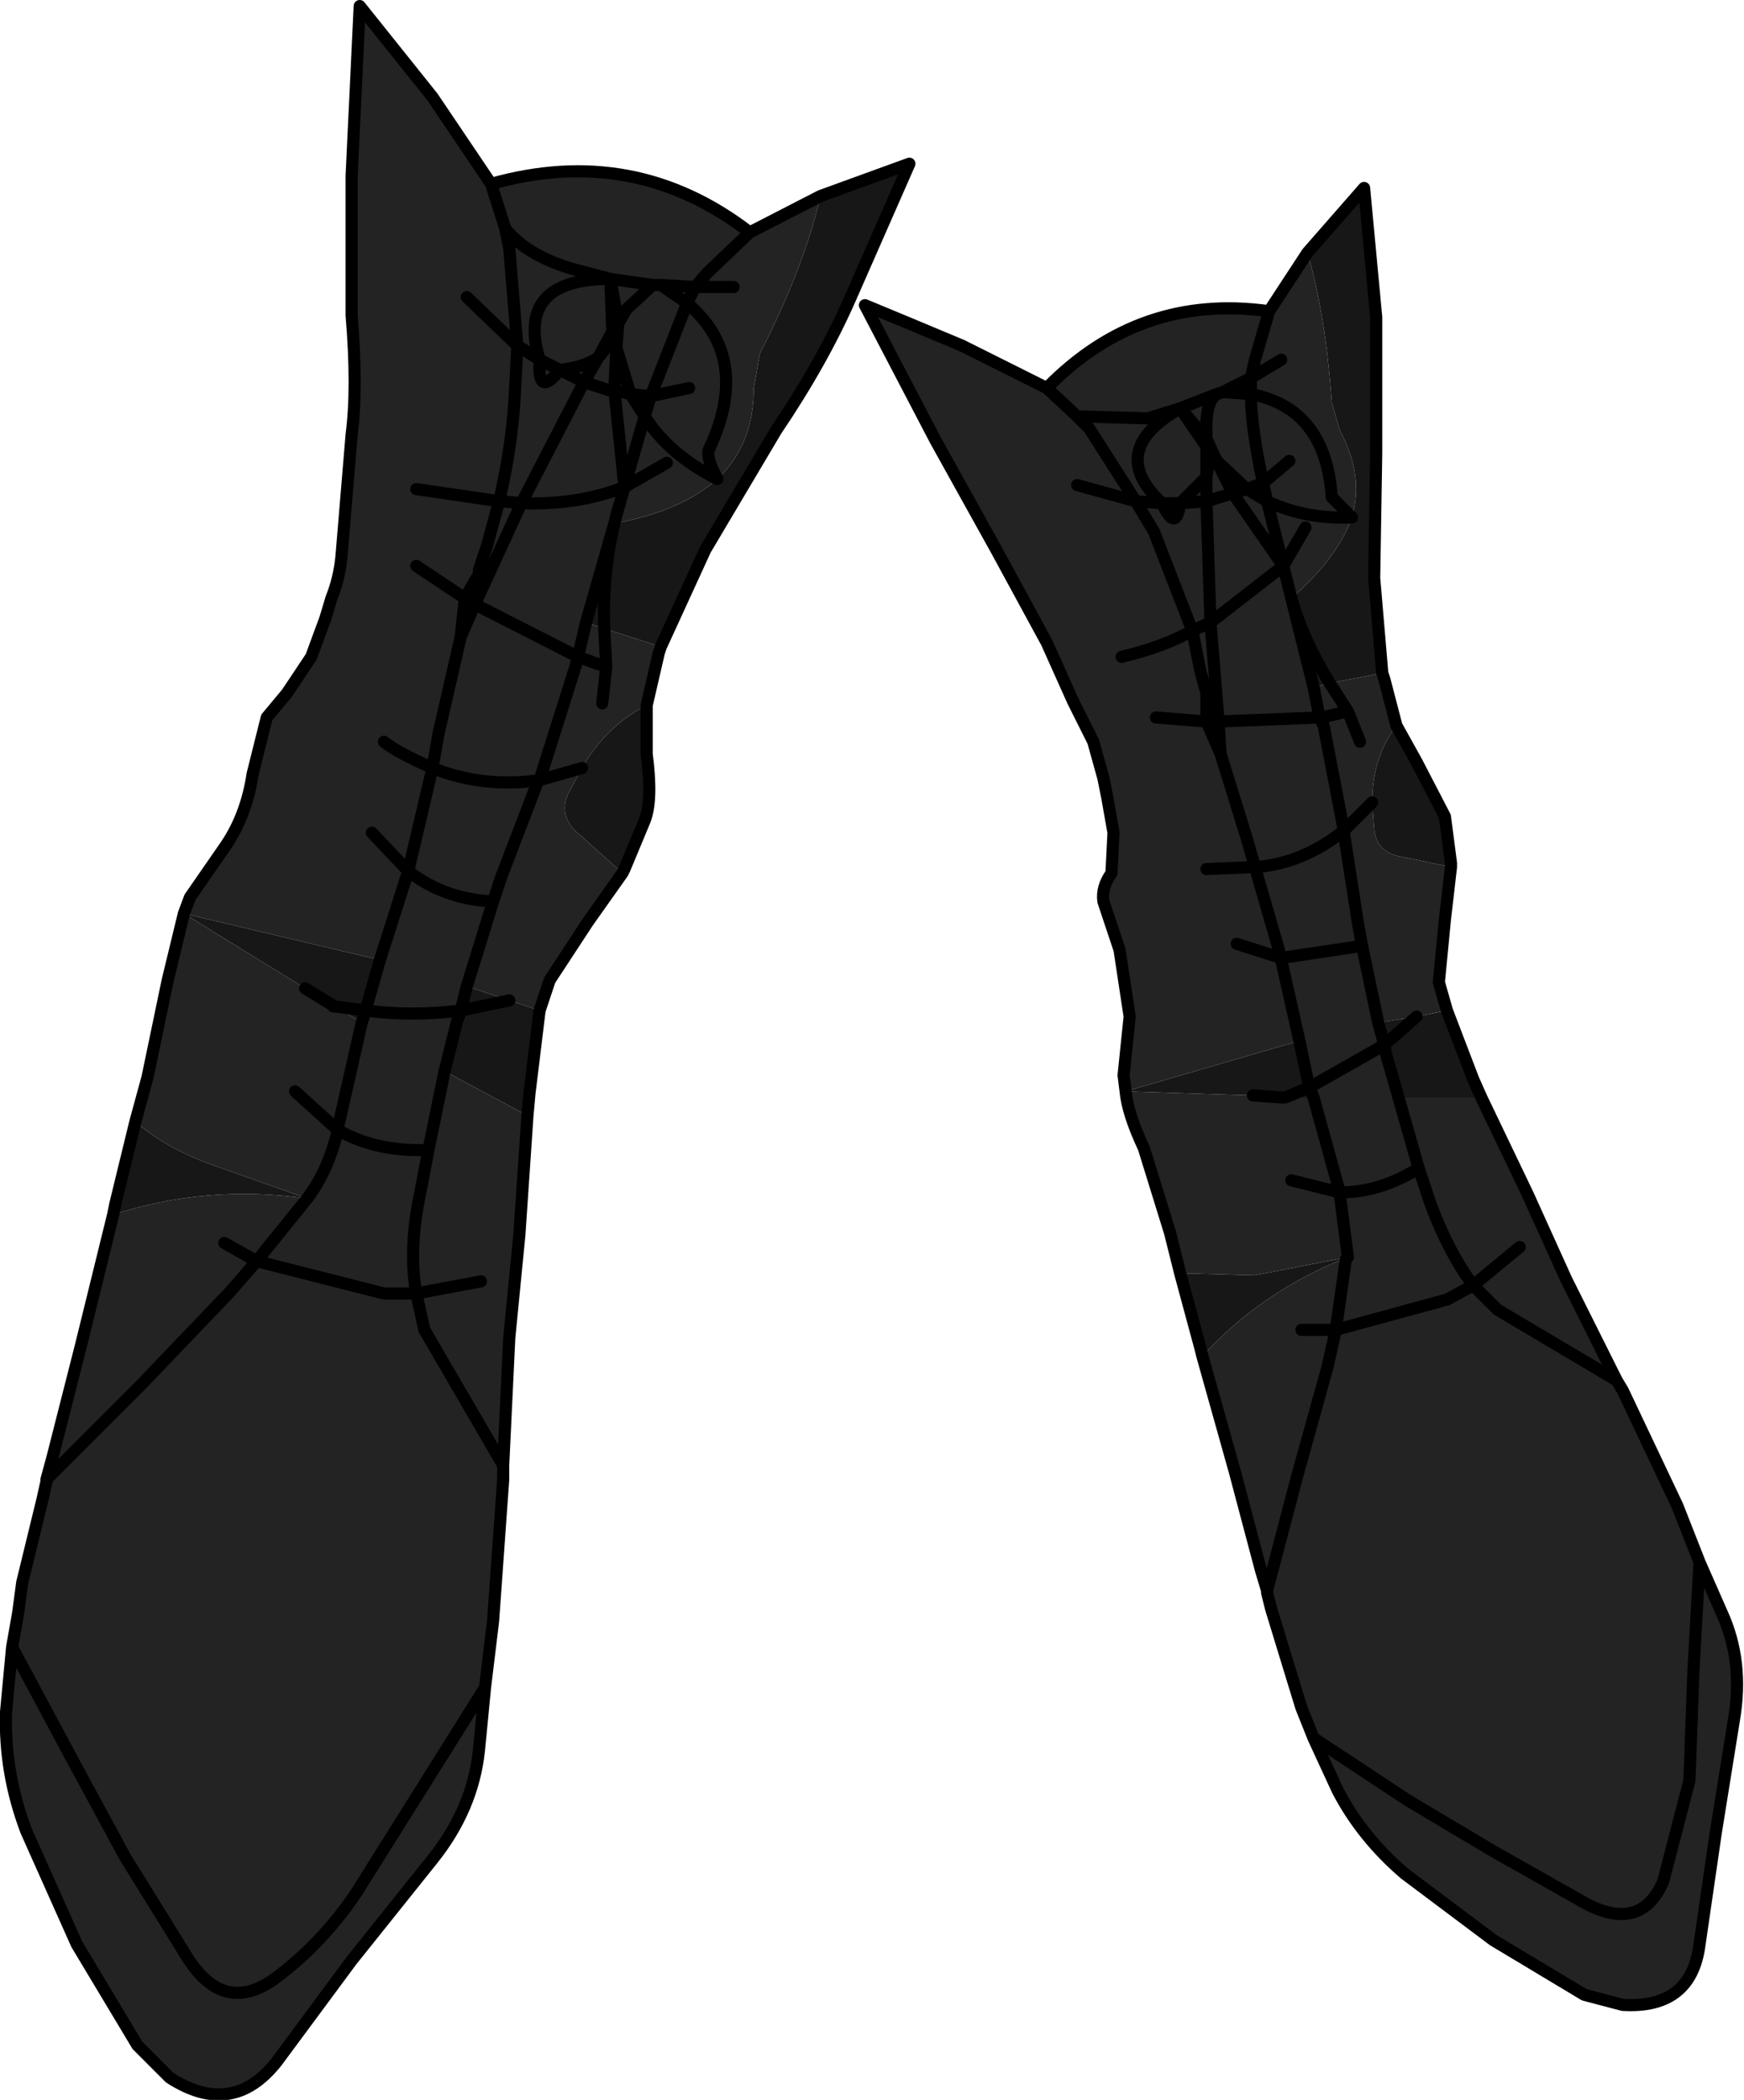 <?xml version="1.0" encoding="UTF-8" standalone="no"?>
<svg xmlns:xlink="http://www.w3.org/1999/xlink" height="51.95px" width="43.15px" xmlns="http://www.w3.org/2000/svg">
  <g transform="matrix(1.0, 0.0, 0.0, 1.0, 21.45, 27.05)">
    <path d="M-1.15 -22.2 L1.05 -23.0 -0.4 -19.7 Q-1.1 -18.1 -2.25 -16.4 L-4.0 -13.45 -5.1 -11.05 -6.5 -11.5 Q-6.55 -12.85 -6.25 -14.1 -6.55 -12.85 -6.5 -11.5 L-6.95 -11.65 -6.25 -14.1 Q-4.6 -14.4 -3.7 -15.2 -2.8 -16.05 -2.8 -17.45 L-2.65 -18.3 Q-1.55 -20.45 -1.15 -22.2 M-5.45 -9.6 L-5.45 -8.4 Q-5.3 -7.25 -5.5 -6.75 L-6.0 -5.55 -6.05 -5.45 -7.05 -6.35 Q-7.65 -6.8 -7.4 -7.4 L-7.05 -8.05 Q-6.45 -9.1 -5.45 -9.6 M-8.1 -2.05 L-8.35 0.0 -8.4 0.55 -10.45 -0.55 -10.15 -1.75 -10.05 -2.05 -9.9 -2.65 -8.85 -2.3 -8.1 -2.05 M-18.65 3.0 L-18.6 2.75 -18.1 0.7 Q-17.35 1.35 -16.25 1.75 L-13.85 2.6 Q-16.35 2.25 -18.65 3.0 M10.9 -20.8 L12.3 -22.4 12.6 -19.2 12.6 -15.85 12.55 -12.75 12.75 -10.4 11.45 -10.15 Q10.8 -11.2 10.5 -12.25 10.8 -11.2 11.45 -10.15 L11.05 -10.05 10.5 -12.25 Q11.65 -13.25 12.0 -14.25 12.3 -15.3 11.7 -16.4 L11.5 -17.1 Q11.35 -19.25 10.9 -20.8 M13.1 -9.1 L13.6 -8.2 14.3 -6.85 14.45 -5.7 14.45 -5.6 13.25 -5.85 Q12.6 -5.95 12.55 -6.55 L12.5 -7.2 Q12.5 -8.3 13.1 -9.1 M14.35 -2.05 L15.0 -0.35 15.2 0.1 13.15 0.1 12.85 -0.95 12.8 -1.2 12.65 -1.75 13.6 -1.9 14.35 -2.05 M8.3 6.5 L8.25 6.3 7.75 4.45 9.6 4.5 11.9 4.05 Q9.75 4.9 8.3 6.5 M10.7 -1.3 L10.9 -0.35 10.95 -0.15 11.05 0.1 10.35 0.1 10.25 0.1 9.55 0.05 6.4 -0.05 10.7 -1.3 M10.35 0.1 L10.95 -0.15 10.35 0.1 M13.6 -1.9 L12.8 -1.2 13.6 -1.9 M-12.05 -3.3 L-12.35 -2.25 -12.4 -2.05 -13.15 -2.15 -12.4 -2.05 -12.5 -1.75 -13.15 -2.15 -13.25 -2.2 -13.9 -2.6 -16.9 -4.45 -12.05 -3.3 M-10.05 -2.05 L-8.85 -2.3 -10.05 -2.05" fill="#171717" fill-rule="evenodd" stroke="none"/>
    <path d="M-5.1 -11.05 L-5.15 -10.9 -5.45 -9.6 Q-6.45 -9.1 -7.05 -8.05 L-7.4 -7.4 Q-7.65 -6.8 -7.05 -6.35 L-6.05 -5.45 -6.9 -4.25 -7.85 -2.8 -8.1 -2.05 -8.85 -2.3 -9.9 -2.65 -9.25 -4.75 -9.05 -5.35 -8.15 -7.7 -8.1 -7.75 -7.05 -8.05 -8.1 -7.75 -8.15 -7.7 -9.05 -5.35 -9.25 -4.75 -9.9 -2.65 -10.05 -2.05 -10.15 -1.75 -10.45 -0.55 -8.4 0.55 -8.6 3.5 -8.85 6.05 -9.0 9.2 -9.0 9.55 -9.25 13.05 -9.45 14.7 -9.6 16.25 Q-9.75 17.7 -10.75 18.95 L-12.75 21.45 -14.6 23.95 Q-15.7 25.35 -17.25 24.35 L-18.05 23.55 -19.55 21.05 -20.8 18.25 Q-21.35 16.8 -21.3 15.3 L-21.15 13.7 -21.0 12.85 -20.9 12.1 -20.4 10.05 -20.3 9.6 -20.3 9.55 -20.15 9.0 -19.45 6.25 -18.65 3.0 Q-16.35 2.25 -13.85 2.6 L-15.1 4.15 -15.9 3.7 -15.1 4.15 -13.85 2.6 Q-13.35 1.95 -13.1 0.95 L-13.1 0.9 -14.15 -0.05 -13.1 0.9 -13.1 0.95 Q-13.35 1.95 -13.85 2.6 L-16.25 1.75 Q-17.35 1.35 -18.1 0.7 L-17.8 -0.4 -17.3 -2.8 -16.9 -4.45 -16.75 -4.85 -15.85 -6.15 Q-15.35 -6.9 -15.2 -7.9 L-14.85 -9.3 -14.35 -9.9 -13.75 -10.8 -13.4 -11.75 -13.25 -12.25 Q-13.05 -12.75 -13.0 -13.3 L-12.9 -14.5 -12.75 -16.3 Q-12.6 -17.45 -12.75 -19.25 L-12.75 -22.7 -12.55 -26.9 -10.75 -24.65 -9.3 -22.5 Q-5.75 -23.5 -2.9 -21.3 L-1.15 -22.2 Q-1.55 -20.45 -2.65 -18.3 L-2.8 -17.45 Q-2.8 -16.05 -3.7 -15.2 -4.6 -14.4 -6.25 -14.1 L-6.2 -14.3 -6.0 -15.0 -6.25 -17.4 -5.85 -17.3 -6.2 -18.45 -6.25 -17.4 -6.4 -17.4 -7.0 -17.6 -6.65 -18.2 -6.25 -18.7 -6.3 -18.85 -6.15 -19.05 -6.25 -18.7 -6.15 -19.05 -6.3 -18.85 -6.25 -18.7 -6.2 -18.45 -6.15 -19.05 -6.2 -18.45 -6.25 -18.7 -6.65 -18.2 -7.0 -17.6 -6.4 -17.4 -6.25 -17.4 -6.2 -18.45 -5.85 -17.3 -6.25 -17.4 -6.0 -15.0 -6.2 -14.3 -6.25 -14.1 -6.95 -11.65 -6.5 -11.5 -5.1 -11.05 M7.75 4.45 L7.5 3.45 6.85 1.35 Q6.45 0.5 6.4 -0.05 L6.35 -0.45 6.5 -1.9 6.25 -3.55 5.85 -4.75 Q5.8 -5.1 6.05 -5.45 L6.1 -6.45 5.95 -7.3 5.85 -7.8 5.6 -8.7 5.1 -9.7 4.45 -11.15 3.2 -13.45 1.7 -16.15 -0.05 -19.5 Q0.8 -19.15 2.35 -18.5 L4.45 -17.45 Q6.75 -19.8 9.95 -19.35 L10.9 -20.8 Q11.35 -19.25 11.5 -17.1 L11.7 -16.4 Q12.3 -15.3 12.0 -14.25 11.65 -13.25 10.5 -12.25 L10.45 -12.45 10.3 -13.05 9.05 -14.85 8.9 -14.8 8.4 -14.65 8.4 -15.25 8.5 -15.85 8.4 -16.0 8.4 -16.2 8.5 -15.85 8.4 -16.2 8.4 -16.0 8.5 -15.85 8.65 -15.65 9.05 -14.85 9.4 -14.95 9.9 -14.65 9.8 -15.1 10.45 -15.65 9.8 -15.1 9.9 -14.65 9.4 -14.95 9.05 -14.85 8.65 -15.65 8.5 -15.85 8.4 -15.25 8.4 -14.65 8.9 -14.8 9.05 -14.85 10.3 -13.05 10.45 -12.45 10.5 -12.25 11.05 -10.05 11.45 -10.15 12.75 -10.4 12.8 -10.25 13.1 -9.1 Q12.5 -8.3 12.5 -7.2 L12.55 -6.55 Q12.6 -5.95 13.25 -5.85 L14.45 -5.6 14.3 -4.3 14.15 -2.75 14.35 -2.05 13.6 -1.9 12.65 -1.75 12.25 -3.65 12.15 -4.2 11.8 -6.45 11.8 -6.5 12.5 -7.2 11.8 -6.5 11.8 -6.45 12.15 -4.2 12.25 -3.65 12.65 -1.75 12.8 -1.2 10.95 -0.15 12.8 -1.2 12.85 -0.95 13.15 0.1 15.2 0.1 16.35 2.5 17.3 4.6 18.55 7.1 18.7 7.35 20.05 10.2 20.6 11.6 21.15 12.85 Q21.7 14.05 21.45 15.5 L21.0 18.3 20.6 21.05 Q20.4 22.65 18.7 22.55 L17.75 22.3 15.5 20.95 13.3 19.3 Q12.25 18.4 11.65 17.25 L11.05 15.95 10.75 15.2 10.55 14.55 10.0 12.75 9.9 12.35 9.9 12.3 9.75 11.8 9.1 9.35 8.3 6.5 Q9.75 4.9 11.9 4.05 L9.6 4.5 7.75 4.45 M-4.25 -19.95 L-4.45 -19.55 -5.1 -20.0 -4.25 -19.95 -3.95 -20.3 -2.9 -21.3 -3.95 -20.3 -4.25 -19.95 -3.3 -19.95 -4.25 -19.95 -5.1 -20.0 -4.45 -19.55 -4.25 -19.95 M-4.95 -15.6 L-6.0 -15.0 -5.7 -16.05 -5.5 -16.75 -5.85 -17.3 -5.35 -17.25 -4.45 -19.55 Q-2.85 -18.2 -3.9 -15.95 -4.0 -15.75 -3.7 -15.2 -4.9 -15.8 -5.5 -16.75 L-5.35 -17.25 -4.4 -17.45 -5.35 -17.25 -5.5 -16.75 Q-4.9 -15.8 -3.7 -15.2 -4.0 -15.75 -3.9 -15.95 -2.85 -18.2 -4.45 -19.55 L-5.35 -17.25 -5.85 -17.3 -5.5 -16.75 -5.7 -16.05 -6.0 -15.0 -4.95 -15.6 M9.95 -19.35 L9.6 -18.15 9.5 -17.7 8.8 -17.35 8.65 -17.3 7.75 -16.95 6.95 -16.7 5.2 -16.75 4.45 -17.45 5.2 -16.75 6.95 -16.7 7.75 -16.95 8.65 -17.3 8.8 -17.35 9.5 -17.7 9.6 -18.15 9.95 -19.35 M10.5 2.15 L11.7 2.45 11.7 2.5 11.9 4.05 11.7 2.5 11.7 2.45 10.5 2.15 M10.85 -14.0 L10.3 -13.05 10.05 -14.05 9.9 -14.65 Q10.85 -14.2 12.0 -14.25 L11.5 -14.75 Q11.35 -16.95 9.5 -17.3 9.5 -16.5 9.8 -15.1 L9.4 -14.95 8.65 -15.65 8.4 -16.2 8.4 -16.55 Q8.4 -17.1 8.65 -17.3 8.4 -17.1 8.4 -16.55 L8.4 -16.2 8.65 -15.65 9.4 -14.95 9.8 -15.1 Q9.5 -16.5 9.5 -17.3 11.35 -16.95 11.5 -14.75 L12.0 -14.25 Q10.85 -14.2 9.9 -14.65 L10.05 -14.05 10.3 -13.05 10.85 -14.0 M10.25 -18.15 L9.5 -17.7 9.5 -17.3 8.8 -17.35 9.5 -17.3 9.5 -17.7 10.25 -18.15 M5.2 -15.05 L6.65 -14.65 5.5 -16.45 5.2 -16.75 5.5 -16.45 6.65 -14.65 5.2 -15.05 M10.5 -12.25 L10.45 -12.45 10.5 -12.25 M7.15 -9.3 L8.4 -9.2 8.75 -8.4 8.7 -9.2 8.55 -9.2 8.4 -9.2 8.4 -9.8 8.5 -9.55 8.55 -9.2 8.5 -9.55 8.4 -9.8 8.4 -9.2 8.55 -9.2 8.7 -9.2 8.75 -8.4 9.4 -6.3 9.6 -5.6 9.65 -5.6 Q10.8 -5.7 11.8 -6.5 L11.3 -9.1 11.2 -9.3 11.25 -9.3 11.9 -9.45 11.25 -9.3 11.2 -9.3 11.3 -9.1 11.8 -6.5 Q10.8 -5.7 9.65 -5.6 L9.6 -5.6 9.4 -6.3 8.75 -8.4 8.4 -9.2 7.15 -9.3 M6.3 -10.8 Q7.35 -11.05 8.05 -11.45 L7.1 -13.9 6.65 -14.65 7.3 -14.6 Q7.65 -13.85 7.75 -14.6 L8.4 -14.65 8.5 -11.65 10.3 -13.05 8.5 -11.65 8.4 -14.65 7.75 -14.6 Q7.65 -13.85 7.3 -14.6 L6.65 -14.65 7.1 -13.9 8.05 -11.45 8.5 -11.65 8.7 -9.2 11.2 -9.3 11.05 -10.05 11.2 -9.3 8.7 -9.2 8.5 -11.65 8.05 -11.45 8.25 -10.45 8.4 -9.9 8.4 -9.8 8.4 -9.9 8.25 -10.45 8.05 -11.45 Q7.35 -11.05 6.3 -10.8 M8.4 -16.2 L7.75 -16.95 8.4 -16.0 8.4 -15.25 7.75 -14.6 7.3 -14.6 Q5.9 -15.9 7.75 -16.95 5.9 -15.9 7.3 -14.6 L7.75 -14.6 8.4 -15.25 8.4 -16.0 7.75 -16.95 8.4 -16.2 M12.2 -8.7 L11.9 -9.45 11.45 -10.15 11.9 -9.45 12.2 -8.7 M10.7 -1.3 L10.25 -3.3 10.25 -3.35 9.15 -3.7 10.25 -3.35 10.25 -3.3 10.7 -1.3 6.4 -0.05 9.55 0.05 10.25 0.1 10.35 0.1 11.05 0.1 10.95 -0.15 10.9 -0.35 10.7 -1.3 M12.25 -3.65 L10.25 -3.35 9.6 -5.6 8.4 -5.55 9.6 -5.6 10.25 -3.35 12.25 -3.65 M13.15 0.1 L13.65 1.85 Q12.7 2.45 11.7 2.45 L11.05 0.1 11.7 2.45 Q12.7 2.45 13.65 1.85 L13.15 0.1 M11.9 4.05 L11.85 4.1 11.6 5.85 10.75 5.85 11.6 5.85 11.85 4.1 11.9 4.05 M16.15 3.8 L15.0 4.75 Q14.4 3.95 13.95 2.75 L13.65 1.85 13.95 2.75 Q14.4 3.95 15.0 4.75 L16.15 3.8 M9.9 12.3 L10.65 9.45 11.4 6.75 11.6 5.85 14.35 5.1 15.0 4.75 15.6 5.35 18.55 7.1 15.6 5.35 15.0 4.75 14.35 5.1 11.6 5.85 11.4 6.75 10.65 9.45 9.9 12.3 M-5.3 -20.0 L-5.95 -19.4 -6.15 -19.05 -6.35 -20.15 Q-8.7 -20.15 -8.1 -18.15 L-8.65 -18.5 -8.85 -20.9 -8.95 -21.4 -9.3 -22.5 -8.95 -21.4 Q-8.45 -20.75 -7.3 -20.4 L-6.35 -20.15 -5.3 -20.0 -5.1 -20.0 -5.3 -20.0 -6.35 -20.15 -7.3 -20.4 Q-8.45 -20.75 -8.95 -21.4 L-8.85 -20.9 -8.65 -18.5 -8.1 -18.15 Q-8.7 -20.15 -6.35 -20.15 L-6.15 -19.05 -5.95 -19.4 -5.3 -20.0 M8.75 -8.4 L8.55 -9.2 8.75 -8.4 M11.05 15.95 L13.4 17.5 15.5 18.75 17.8 20.05 Q19.15 20.75 19.7 19.5 L20.35 17.0 20.45 14.25 20.6 11.6 20.45 14.25 20.35 17.0 19.7 19.5 Q19.15 20.75 17.8 20.05 L15.5 18.75 13.4 17.5 11.05 15.95 M-8.65 -18.5 L-9.9 -19.7 -8.65 -18.5 -8.7 -17.55 Q-8.75 -16.15 -9.1 -14.65 L-9.05 -14.65 -8.55 -14.6 -7.0 -17.6 -7.6 -17.9 Q-8.15 -17.2 -8.1 -18.1 L-8.1 -18.15 -8.1 -18.1 Q-8.15 -17.2 -7.6 -17.9 L-7.0 -17.6 -8.55 -14.6 -9.05 -14.65 -9.1 -14.65 Q-8.75 -16.15 -8.7 -17.55 L-8.65 -18.5 M-11.15 -14.95 L-9.1 -14.65 -9.4 -13.55 -9.6 -12.95 -9.6 -12.85 -9.7 -12.55 -9.8 -12.15 -9.95 -12.25 -9.6 -12.85 -9.95 -12.25 -9.8 -12.15 -9.7 -12.55 -9.6 -12.85 -9.6 -12.95 -9.4 -13.55 -9.1 -14.65 -11.15 -14.95 M-6.45 -10.55 L-7.15 -10.8 -6.95 -11.65 -7.15 -10.8 -6.45 -10.55 -6.5 -11.5 -6.45 -10.55 -6.55 -9.65 -6.45 -10.55 M-9.7 -12.1 L-7.15 -10.8 -7.2 -10.6 -8.1 -7.75 Q-9.5 -7.55 -10.75 -8.05 -11.65 -8.45 -11.95 -8.7 -11.65 -8.45 -10.75 -8.05 L-10.6 -8.9 -10.05 -11.3 -9.95 -12.25 -11.15 -13.05 -9.95 -12.25 -10.05 -11.3 -10.6 -8.9 -10.75 -8.05 Q-9.5 -7.55 -8.1 -7.75 L-7.2 -10.6 -7.15 -10.8 -9.7 -12.1 -10.05 -11.3 -9.8 -12.15 -9.7 -12.1 -9.8 -12.15 -10.05 -11.3 -9.7 -12.1 -8.55 -14.6 Q-7.15 -14.55 -6.0 -15.0 -7.15 -14.55 -8.55 -14.6 L-9.7 -12.1 M-6.35 -20.15 L-6.3 -18.85 -6.65 -18.2 Q-7.05 -17.95 -7.6 -17.9 L-8.1 -18.15 -7.6 -17.9 Q-7.05 -17.95 -6.65 -18.2 L-6.3 -18.85 -6.35 -20.15 M-12.05 -3.3 L-11.35 -5.5 Q-10.45 -4.8 -9.25 -4.75 -10.45 -4.8 -11.35 -5.5 L-12.05 -3.3 -16.9 -4.45 -13.9 -2.6 -13.25 -2.2 -13.15 -2.15 -12.5 -1.75 -12.4 -2.05 -12.35 -2.25 -12.05 -3.3 M-10.75 -8.05 L-11.35 -5.5 -12.25 -6.45 -11.35 -5.5 -10.75 -8.05 M-10.05 -2.05 Q-11.25 -1.9 -12.4 -2.05 -11.25 -1.9 -10.05 -2.05 M-10.45 -0.55 L-10.85 1.4 Q-12.15 1.45 -13.1 0.9 L-12.5 -1.75 -13.1 0.9 Q-12.15 1.45 -10.85 1.4 L-10.45 -0.55 M-13.25 -2.2 L-13.2 -2.15 -13.15 -2.15 -13.2 -2.15 -13.25 -2.2 M-9.55 4.65 L-11.15 4.95 Q-11.35 3.85 -11.05 2.45 L-10.85 1.4 -11.05 2.45 Q-11.35 3.85 -11.15 4.95 L-9.55 4.65 M-20.3 9.55 L-17.95 7.2 -15.75 4.9 -15.1 4.15 -11.95 4.95 -11.15 4.95 -10.95 5.85 -9.0 9.2 -10.95 5.85 -11.15 4.95 -11.95 4.95 -15.1 4.15 -15.75 4.9 -17.95 7.2 -20.3 9.55 M-21.15 13.7 L-19.65 16.5 -18.35 18.9 -16.8 21.4 Q-15.9 22.8 -14.65 21.9 -13.5 21.05 -12.65 19.8 L-11.05 17.25 -9.45 14.7 -11.05 17.25 -12.65 19.8 Q-13.5 21.05 -14.65 21.9 -15.9 22.8 -16.8 21.4 L-18.35 18.9 -19.65 16.5 -21.15 13.7" fill="#232323" fill-rule="evenodd" stroke="none"/>
    <path d="M-1.15 -22.2 L1.05 -23.0 -0.4 -19.7 Q-1.1 -18.1 -2.25 -16.4 L-4.0 -13.45 -5.1 -11.05 -5.15 -10.9 -5.45 -9.6 -5.45 -8.4 Q-5.3 -7.25 -5.5 -6.75 L-6.0 -5.55 -6.05 -5.45 -6.9 -4.25 -7.85 -2.8 -8.1 -2.05 -8.35 0.0 -8.4 0.55 -8.6 3.5 -8.85 6.05 -9.0 9.2 -9.0 9.55 -9.25 13.05 -9.45 14.7 -9.6 16.25 Q-9.75 17.7 -10.75 18.95 L-12.75 21.45 -14.6 23.95 Q-15.7 25.35 -17.25 24.35 L-18.05 23.55 -19.55 21.05 -20.8 18.25 Q-21.35 16.8 -21.3 15.3 L-21.15 13.7 -21.0 12.85 -20.9 12.1 -20.4 10.05 -20.3 9.6 -20.3 9.55 -20.15 9.0 -19.45 6.25 -18.65 3.0 -18.6 2.75 -18.1 0.7 -17.8 -0.4 -17.3 -2.8 -16.9 -4.45 -16.75 -4.85 -15.85 -6.15 Q-15.35 -6.9 -15.2 -7.9 L-14.85 -9.3 -14.35 -9.9 -13.75 -10.8 -13.4 -11.75 -13.25 -12.25 Q-13.05 -12.75 -13.0 -13.3 L-12.9 -14.5 -12.75 -16.3 Q-12.6 -17.45 -12.75 -19.25 L-12.75 -22.7 -12.55 -26.9 -10.75 -24.65 -9.3 -22.5 Q-5.75 -23.5 -2.9 -21.3 L-1.15 -22.2 M-6.25 -14.1 Q-6.55 -12.85 -6.5 -11.5 L-6.45 -10.55 -6.55 -9.65 M7.75 4.45 L7.5 3.45 6.85 1.35 Q6.45 0.5 6.4 -0.05 L6.35 -0.45 6.5 -1.9 6.25 -3.55 5.85 -4.75 Q5.8 -5.1 6.05 -5.45 L6.1 -6.45 5.95 -7.3 5.85 -7.8 5.6 -8.7 5.1 -9.7 4.45 -11.15 3.2 -13.45 1.7 -16.15 -0.05 -19.5 Q0.8 -19.15 2.35 -18.5 L4.45 -17.45 Q6.75 -19.8 9.95 -19.35 L10.9 -20.8 12.3 -22.4 12.6 -19.2 12.6 -15.85 12.55 -12.75 12.75 -10.4 12.8 -10.25 13.1 -9.1 13.6 -8.2 14.3 -6.85 14.45 -5.7 14.45 -5.6 14.3 -4.3 14.15 -2.75 14.35 -2.05 15.0 -0.35 15.2 0.1 16.35 2.5 17.3 4.6 18.55 7.1 18.7 7.35 20.05 10.2 20.6 11.6 21.15 12.85 Q21.7 14.05 21.45 15.5 L21.0 18.3 20.6 21.05 Q20.4 22.65 18.7 22.55 L17.75 22.3 15.5 20.95 13.3 19.3 Q12.25 18.4 11.65 17.25 L11.05 15.95 10.75 15.2 10.55 14.55 10.0 12.75 9.9 12.35 9.9 12.3 9.75 11.8 9.1 9.35 8.3 6.5 8.25 6.3 7.75 4.45 M11.9 4.05 L11.7 2.5 11.7 2.45 10.5 2.15 M4.45 -17.45 L5.2 -16.75 6.95 -16.7 7.75 -16.95 8.65 -17.3 8.8 -17.35 9.5 -17.7 9.6 -18.15 9.95 -19.35 M-4.4 -17.45 L-5.35 -17.25 -5.5 -16.75 Q-4.9 -15.8 -3.7 -15.2 -4.0 -15.75 -3.9 -15.95 -2.85 -18.2 -4.45 -19.55 L-5.35 -17.25 -5.85 -17.3 -5.5 -16.75 -5.7 -16.05 -6.0 -15.0 -4.95 -15.6 M-2.9 -21.3 L-3.95 -20.3 -4.25 -19.95 -3.3 -19.95 M-4.25 -19.95 L-5.1 -20.0 -4.45 -19.55 -4.25 -19.95 M10.5 -12.25 Q10.8 -11.2 11.45 -10.15 L11.9 -9.45 12.2 -8.7 M8.8 -17.35 L9.5 -17.3 9.5 -17.7 10.25 -18.15 M8.65 -17.3 Q8.4 -17.1 8.4 -16.55 L8.4 -16.2 8.65 -15.65 9.4 -14.95 9.8 -15.1 Q9.5 -16.5 9.5 -17.3 11.35 -16.95 11.5 -14.75 L12.0 -14.25 Q10.85 -14.2 9.9 -14.65 L10.05 -14.05 10.3 -13.05 10.85 -14.0 M8.5 -15.85 L8.4 -16.2 8.4 -16.0 8.5 -15.85 8.65 -15.65 9.05 -14.85 9.4 -14.95 9.9 -14.65 9.8 -15.1 10.45 -15.65 M8.5 -15.85 L8.4 -15.25 8.4 -14.65 8.9 -14.8 9.05 -14.85 10.3 -13.05 10.45 -12.45 10.5 -12.25 11.05 -10.05 11.2 -9.3 11.25 -9.3 11.9 -9.45 M8.4 -16.0 L7.75 -16.95 Q5.9 -15.9 7.3 -14.6 L7.75 -14.6 8.4 -15.25 8.4 -16.0 M7.75 -16.95 L8.4 -16.2 M8.4 -14.65 L8.5 -11.65 10.3 -13.05 M8.4 -14.65 L7.75 -14.6 Q7.65 -13.85 7.3 -14.6 L6.65 -14.65 7.1 -13.9 8.05 -11.45 8.5 -11.65 8.7 -9.2 11.2 -9.3 11.3 -9.1 11.8 -6.5 11.8 -6.45 12.15 -4.2 12.25 -3.65 12.65 -1.75 12.8 -1.2 13.6 -1.9 M8.55 -9.2 L8.5 -9.55 8.4 -9.8 8.4 -9.2 8.55 -9.2 8.7 -9.2 8.75 -8.4 9.4 -6.3 9.6 -5.6 9.65 -5.6 Q10.8 -5.7 11.8 -6.5 L12.5 -7.2 M8.05 -11.45 L8.25 -10.45 8.4 -9.9 8.4 -9.8 M8.05 -11.45 Q7.35 -11.05 6.3 -10.8 M8.75 -8.4 L8.4 -9.2 7.15 -9.3 M10.45 -12.45 L10.5 -12.25 M5.2 -16.75 L5.5 -16.45 6.65 -14.65 5.2 -15.05 M8.4 -5.55 L9.6 -5.6 10.25 -3.35 12.25 -3.65 M9.15 -3.7 L10.25 -3.35 10.25 -3.3 10.7 -1.3 10.9 -0.35 10.95 -0.15 12.8 -1.2 12.85 -0.95 13.15 0.1 13.65 1.85 13.95 2.75 Q14.4 3.95 15.0 4.75 L16.15 3.8 M10.35 0.1 L10.25 0.1 9.55 0.05 M11.05 0.1 L10.95 -0.15 10.35 0.1 M11.05 0.1 L11.7 2.45 Q12.7 2.45 13.65 1.85 M10.75 5.85 L11.6 5.85 11.85 4.1 11.9 4.05 M18.55 7.1 L15.6 5.35 15.0 4.75 14.35 5.1 11.6 5.85 11.4 6.75 10.65 9.45 9.9 12.3 9.9 12.35 M20.6 11.6 L20.45 14.25 20.35 17.0 19.7 19.5 Q19.15 20.75 17.8 20.05 L15.5 18.75 13.4 17.5 11.05 15.95 M8.55 -9.2 L8.75 -8.4 M-9.3 -22.5 L-8.95 -21.4 Q-8.45 -20.75 -7.3 -20.4 L-6.35 -20.15 -5.3 -20.0 -5.1 -20.0 M-8.95 -21.4 L-8.85 -20.9 -8.65 -18.5 -8.1 -18.15 Q-8.7 -20.15 -6.35 -20.15 L-6.15 -19.05 -5.95 -19.4 -5.3 -20.0 M-6.25 -18.7 L-6.15 -19.05 -6.3 -18.85 -6.25 -18.7 -6.2 -18.45 -6.15 -19.05 M-6.25 -18.7 L-6.65 -18.2 -7.0 -17.6 -6.4 -17.4 -6.25 -17.4 -6.2 -18.45 -5.85 -17.3 -6.25 -17.4 -6.0 -15.0 -6.2 -14.3 -6.25 -14.1 -6.95 -11.65 -7.15 -10.8 -6.45 -10.55 M-8.1 -18.15 L-7.6 -17.9 Q-7.05 -17.95 -6.65 -18.2 L-6.3 -18.85 -6.35 -20.15 M-8.65 -18.5 L-8.7 -17.55 Q-8.75 -16.15 -9.1 -14.65 L-9.05 -14.65 -8.55 -14.6 -7.0 -17.6 -7.6 -17.9 Q-8.15 -17.2 -8.1 -18.1 L-8.1 -18.15 M-11.95 -8.7 Q-11.65 -8.45 -10.75 -8.05 L-10.6 -8.9 -10.05 -11.3 -9.95 -12.25 -11.15 -13.05 M-10.05 -11.3 L-9.7 -12.1 -9.8 -12.15 -10.05 -11.3 M-9.1 -14.65 L-9.4 -13.55 -9.6 -12.95 -9.6 -12.85 -9.7 -12.55 -9.8 -12.15 -9.95 -12.25 -9.6 -12.85 M-9.7 -12.1 L-8.55 -14.6 Q-7.15 -14.55 -6.0 -15.0 M-10.75 -8.05 Q-9.5 -7.55 -8.1 -7.75 L-7.2 -10.6 -7.15 -10.8 -9.7 -12.1 M-9.1 -14.65 L-11.15 -14.95 M-9.9 -19.7 L-8.65 -18.5 M-7.05 -8.05 L-8.1 -7.75 -8.15 -7.7 -9.05 -5.35 -9.25 -4.75 -9.9 -2.65 -10.05 -2.05 -10.15 -1.75 -10.45 -0.55 -10.85 1.4 -11.05 2.45 Q-11.35 3.85 -11.15 4.95 L-9.55 4.65 M-12.25 -6.45 L-11.35 -5.5 -10.75 -8.05 M-9.25 -4.75 Q-10.45 -4.8 -11.35 -5.5 L-12.05 -3.3 -12.35 -2.25 -12.4 -2.05 Q-11.25 -1.9 -10.05 -2.05 L-8.85 -2.3 M-13.15 -2.15 L-12.4 -2.05 -12.5 -1.75 -13.1 0.9 Q-12.15 1.45 -10.85 1.4 M-13.15 -2.15 L-13.2 -2.15 -13.25 -2.2 -13.9 -2.6 M-13.85 2.6 Q-13.35 1.95 -13.1 0.95 L-13.1 0.9 -14.15 -0.05 M-15.9 3.7 L-15.1 4.15 -13.85 2.6 M-9.0 9.2 L-10.95 5.85 -11.15 4.95 -11.95 4.95 -15.1 4.15 -15.75 4.9 -17.95 7.2 -20.3 9.55 -20.3 9.6 M-9.45 14.7 L-11.05 17.25 -12.65 19.8 Q-13.5 21.05 -14.65 21.9 -15.9 22.8 -16.8 21.4 L-18.35 18.9 -19.65 16.5 -21.15 13.7" fill="none" stroke="#000000" stroke-linecap="round" stroke-linejoin="round" stroke-width="0.3"/>
  </g>
</svg>
